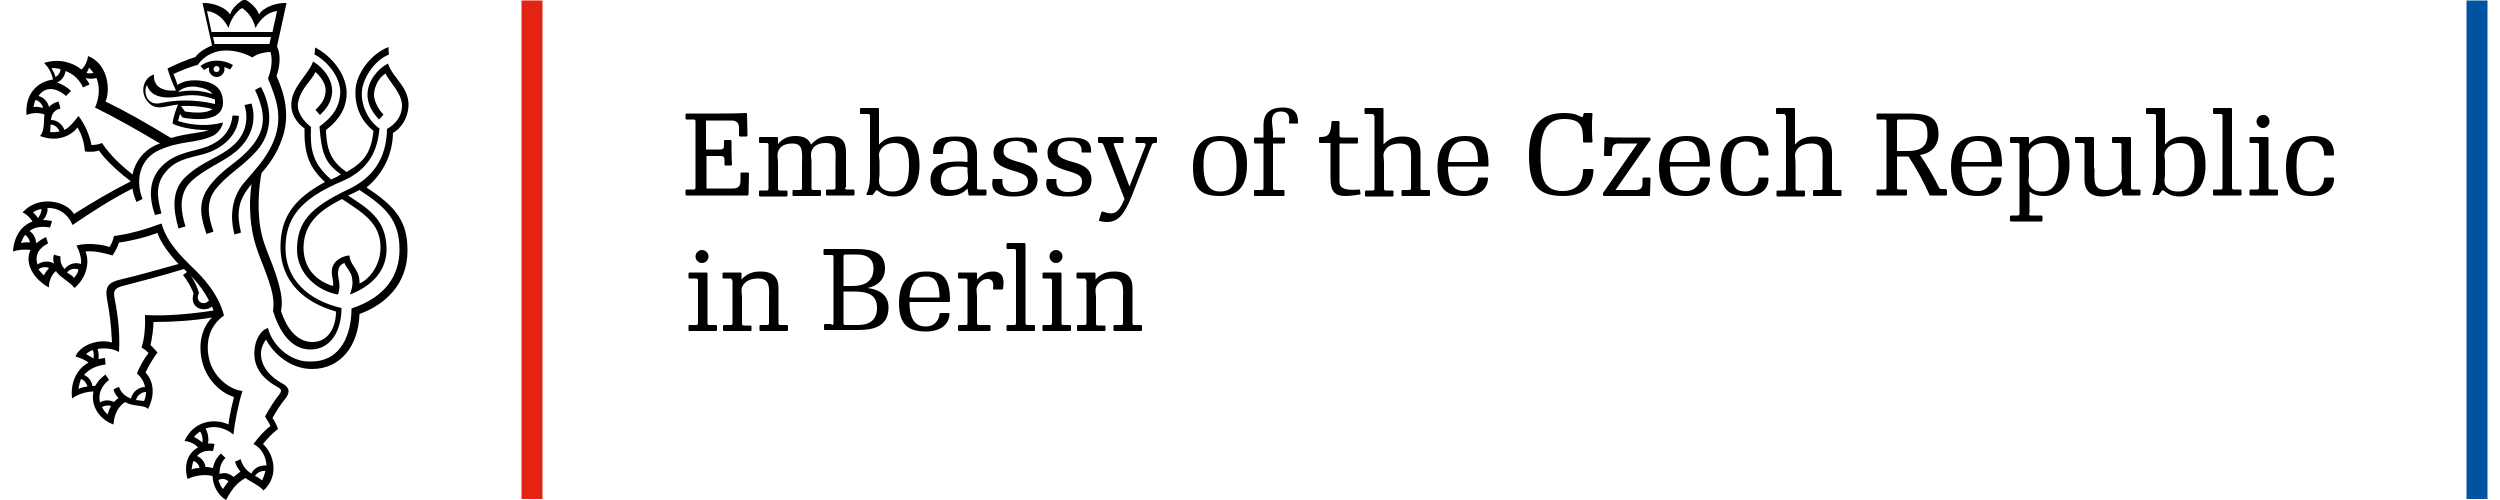 <?xml version="1.0" encoding="utf-8"?>
<!-- Generator: Adobe Illustrator 24.2.3, SVG Export Plug-In . SVG Version: 6.00 Build 0)  -->
<svg version="1.1" id="Vrstva_1" xmlns="http://www.w3.org/2000/svg" xmlns:xlink="http://www.w3.org/1999/xlink" x="0px" y="0px"
	 viewBox="0 0 500 100" style="enable-background:new 0 0 500 100;" xml:space="preserve">
<style type="text/css">
	.st0{fill:#E42313;}
	.st1{fill:#0053A1;}
</style>
<g>
	<g>
		<rect x="104.3" y="0.1" class="st0" width="4.2" height="99.7"/>
		<rect x="493.3" y="0.1" class="st1" width="4.2" height="99.7"/>
		<g>
			<path d="M43.3,15.4c0.9,0,1.6-0.7,1.6-1.6c0-0.1,0-0.3-0.1-0.4c0.4,0.1,0.8,0.3,1.2,0.5c0.1-0.2,0.4-0.5,0.6-0.9
				c-2.1-1.2-4.7-1.2-6.5,0.2c0.2,0.2,0.5,0.6,0.7,0.8c0.3-0.2,0.6-0.4,1-0.5c0,0.1,0,0.2,0,0.3C41.7,14.6,42.5,15.4,43.3,15.4z
				 M43.3,13.2c0.3,0,0.6,0.2,0.6,0.6c0,0.3-0.2,0.6-0.6,0.6c-0.3,0-0.6-0.2-0.6-0.6C42.8,13.4,43,13.2,43.3,13.2z"/>
			<path d="M51.4,30.1c2.9-3.3,3.3-8,0.8-12.7c-0.5,0.2-0.7,0.3-1.2,0.6c2.1,4.5,2.3,7.6-0.6,11.2c-2.9,3.5-5.6,4.2-8.5,8
				c-2.7,3.5-1.5,6.9-0.6,9.6c0.5-0.2,1-0.3,1.4-0.5c-1.1-3.1-1.5-5.8,0.3-8.3C45.6,34.7,48.4,33.5,51.4,30.1z"/>
			<path d="M47.3,30.2c2.9-2.5,4.1-6,3-9.5c-0.5,0.1-0.9,0.2-1.4,0.3c0.9,3,0.2,6-2.4,8.2c-2.6,2.3-5.9,3-9.2,6
				c-3.1,2.8-2.7,6.6-1.6,10.5c0.5-0.1,0.8-0.3,1.4-0.4c-0.9-2.9-1.5-6.4,1.1-9C41,33.7,44.7,32.4,47.3,30.2z"/>
			<path d="M42,30.4c3.4-1.4,5.6-3.9,5.8-7.2c-0.5-0.1-1-0.1-1.3-0.1c-0.3,3.2-2.3,5.1-5,6.2c-2.6,1-6.4,1.1-9.2,4
				c-2.5,2.6-2.6,6-1.3,9.7c0.5-0.1,0.9-0.2,1.3-0.3c-0.8-2.9-1.4-5.9,1-8.5C35.7,31.4,39.2,31.5,42,30.4z"/>
			<path d="M78.6,26.6c1.5-0.9,2.9-2.7,3.1-5.3c0.2-3.9-3.2-5.7-4.1-8.6c-2,1-4.1,3.5-4.1,6.2c0,2.4,1.4,4,2.3,5
				c0.3-0.3,0.6-0.6,0.9-1c-1-0.9-2-2.9-1.9-4.1c0.1-1.6,1-3.3,2.3-4.1c0.7,1.6,3.4,4,3.3,6.6c-0.1,2.1-1.3,3.5-3,4.5
				c-0.1,6-2.9,9.8-7.8,12.1c-7.8,3.7-10,6.6-10.2,11.6c-0.2,5.4,4.4,8.8,8.2,9.4c0.7-2-0.1-3.3,0-4.5c0.1-0.9,0.4-1.5,1.3-1.8
				c0.2,0.8,1.3,1.7,1.5,2.9c0.2,1.2,0.1,1.9-0.4,3.4c4.4-1.7,7.5-4.8,7.3-9.5c-0.2-5.7-3.9-7.8-7.7-10.3c0.3-0.1,0.6-0.3,0.9-0.4
				c0.5-0.2,0.9-0.5,1.4-0.7c5.2,3.4,8,6,8,11.9c0,5.1-2.7,9.5-9.6,11.8c0,4.7-1.8,10.6-8.1,10.6c-4.4,0.2-7.9-3.6-8.6-6.7
				c-0.6,0.2-1.3,0.6-1.9,1.7c-0.4,0.7-0.7,1.5-0.8,2.7c-0.3,3.1,1.3,5.6,4.6,7.4c0.9,0.5,0.9,0.8,0.2,1.7c-0.8,1-1.7,2.4-2.7,4.2
				c0.4,0.6,0.8,1.3,1.1,1.9c-1.1,0.8-2.4,2.2-3.4,3.6c1.7,0.9,2.5,2.6,2.6,4.3c-1.1-0.1-2.5,0.4-3,1.6c-0.2-0.1-0.4-0.2-0.6-0.4
				c-0.8-0.6-1.4-1.7-1.6-2.5c-0.3,0.2-0.7,0.4-1.1,0.5c0.2,0.7,0.5,1.4,1.1,2c-0.4,0.3-0.9,0.7-1.4,1.1c-0.7-0.7-1.8-1-2.8-0.6
				c0-1.2,0.3-2.4,1.2-3.2c-0.3-0.3-0.5-0.5-0.9-0.9c-0.8,0.7-1.4,1.7-1.6,2.9c-0.5-0.1-1-0.2-1.5-0.2c-0.1-1-0.9-1.9-1.7-2.2
				c0.7-0.8,1.7-1.2,3.2-1c0.1-0.5,0.2-0.8,0.3-1.4c-0.4-0.1-0.8-0.1-1.3-0.1c0.2-0.9,0-2.2-0.5-3c1.7-0.6,3.7-0.3,5.6,1.2
				c0.2-2.2,1-6.3,1.8-8.7c-2.7-0.3-5.7-2.8-6.6-6.1c-0.9-3.5-0.1-6.9,2.9-9c-1.2-4.6-4.5-7.9-6.4-9.7c-1.9-1.9-5-4.8-6.1-8.7
				c-2.7,1-6.2,2.1-9.5,2.5c-0.2,0.9-0.5,1.6-0.9,2.2c-1.3-0.5-4.5-0.9-6.6-0.3c0.7,1.4,1,2.6,0.9,3.7c-1.1-0.4-2.4-0.1-3.3,1
				c-0.5-0.6-0.9-1.3-0.8-2.5c-0.3-0.1-0.9-0.2-1.3-0.4c-0.2,0.5-0.2,1.2,0,1.8c-0.8-0.5-2.2-0.6-3.3,0.2c-0.5-1.5-0.1-3.1,2.1-4.2
				c-0.1-0.5-0.3-0.9-0.4-1.3c-0.8,0.4-1.4,0.8-1.9,1.2c0,0,0,0-0.1,0c0-1-0.6-2-1.3-2.4c1-0.8,2.4-1,4.1-0.7
				c0.1-0.4,0.3-0.8,0.4-1.3c-0.6-0.1-1.2-0.2-1.8-0.2c0.6-0.6,1-1.6,0.9-2.4c2-0.1,4,1,5,3.4c4-2.7,7.5-5,12-7.3
				c0.1,0.9,0.4,1.8,0.8,2.7c0.4-0.2,0.8-0.4,1.2-0.6c-1.6-4.1-0.3-8.2,3.4-9.8c4.2-1.9,7.3-1.3,10.6-2.8c1.1-0.5,1.9-1.7,2.1-2.7
				c-3.1,0.8-6.1,0.6-9-0.3c0.1-0.3,0.3-1.1,0.4-1.4c0.1,0.2,0.4,0.5,0.5,0.7c0.3,0.1,2.1,0.4,3.9,0.3c2.1-0.1,4.2-0.9,4.2-3.3
				c0-2.5-1.4-4.1-4.8-4.4c-2.3-0.2-3.6,0.4-4.3,0.9c-0.1-0.4-0.5-1.5-0.8-2.2c1.3-0.6,3.7-1.6,4.8-1.8c0.7-0.9,1.9-2.3,4.4-2.8
				c2.5-0.4,5,0.4,6.6,1.3c0.7-0.7,2.5-1.1,3.6-1.1c0.5,1.8,0.1,3.7-0.5,5.3c1.7,4.1,3,7.7,1.2,12.3c-1.5,3.8-3.9,6-6.2,8.8
				c-2.2,2.8-2.7,6.4-1.7,10.1c0.5-0.2,0.9-0.2,1.3-0.4c-0.9-3.7-0.6-6.2,1.5-8.9c0.2-0.3,0.4-0.5,0.6-0.8c-0.3,2.2-0.4,4.4-0.2,6.7
				c0.5,6.2,2.6,8.9,4.1,14.1c0.5,1.8,0.6,3.2,0.4,4.6c1.2,3.8,3.4,7.7,7.5,7.7c4.1,0,6.2-3.8,6.2-8.3c-6.6-1.5-11.3-5.7-11.2-12.2
				c0.1-5.6,2.7-9.5,11.2-13.1c5.7-2.4,7.2-6.4,7.6-10.6c-2.5-1.7-3.8-5.1-3.5-7.6c0.2-2.2,2.2-5.9,5.4-7.2
				c-0.1-0.5-0.1-0.9-0.1-1.5c-3.8,1.5-6.5,5.6-6.6,8.6c-0.2,3.8,1.5,6.5,3.6,8.2c-0.5,4.2-1.7,6.1-5.4,8.2c-2.7-1.9-4-3.9-4.1-8.4
				c1.5-1.2,3.8-3.2,4.1-6.7c0.4-4.1-3-8.2-6.3-9.8c0,0.4,0,0.8-0.1,1.4c2.6,1.3,5.6,4.9,5.1,8.3c-0.4,3-2.1,4.6-4.1,6.1
				c0.4,5.4,1.1,7.3,4.3,9.6c-0.2,0.1-0.5,0.2-0.7,0.4c-0.4,0.2-0.9,0.4-1.3,0.6c-3.7-3.3-4.2-5.9-4-10.5c-1.4-1.1-2.9-2.9-2.6-4.8
				c0.5-2.9,2.6-4.3,3.5-6.2c1.3,1.2,2.2,2.6,2,4.1c-0.2,1.6-0.9,2.3-2,3.5c0.3,0.3,0.5,0.6,0.9,1c1.2-1.2,2.2-2.4,2.4-4.3
				c0.3-2.6-1.7-5.2-3.8-6.4c-0.7,2.3-4,4.9-4.3,8c-0.3,2.4,1,4.2,2.6,5.4c-0.1,5,0.9,7.8,4.1,10.7c-6.1,3.3-8.8,6.9-8.9,12.7
				c-0.1,7.4,5,11.5,11.1,13.2c0,3.1-1.5,6.1-4.7,6.1c-3.5,0-5.4-3.4-6.3-6.2c0.3-1.4,0.2-3-0.4-5.2c-1.6-6-3.6-7.9-4-13.8
				c-0.2-2.8,0-6,0.5-8.6c1.5-1.7,3-3.7,4.1-6.8c1.7-4.7,0.5-9.1-1.1-12.6c0.7-1.9,0.9-4.3,0.1-5.9l1.9-8.7
				c-2.1-0.1-4.7,0.9-5.5,2.3c-0.5-1.5-1.9-2.5-2.9-3.1c-1,0.6-2.4,1.6-2.9,3.1c-0.8-1.4-3.4-2.4-5.5-2.3l1.9,8.5
				c-1.5,0.6-2.8,1.5-3.3,2.3c-1.4,0.4-3.8,1.4-5.6,2.3c0.3,1.1,1,3,1.7,4.4c-2.3,0.2-4.6-0.5-4.4-3.2c-2.1,0.6-2.9,3.5-1.3,5.4
				c1.7,2,3.4,0.9,6.1,0.6c-0.5,1.2-1,2.8-1.1,3.8c1.7,1,5.7,1.4,7.2,1.3c-1.2,0.6-4.2,0.6-7.5,1.6c-5.8-3.5-9-5.3-13.1-7.3
				c1-2.2,0.6-7.5-3.5-9.1c-0.1,1-0.6,2.1-1.3,2.7c-2-1.6-4.8-2.2-7.5-1.3c1,0.9,1.6,2.2,1.8,3.3C7.2,16.4,5,19,5.3,23
				c1.2-0.5,2.6-0.5,3.6-0.1c-0.2,1,0.1,3.3-0.9,4.3c3.4,1.3,6.2,0,7.5-1.7c0.9,1.5,1.3,2.9,1.5,4.8c1.2,0.1,1.9,0.1,2.8-0.2
				c1.2,1.9,4.5,4.8,6.3,6.1c0,0,0,0.1,0,0.1c-4.3,2.2-7.5,4.1-11.3,6.5c-1.5-2.6-7.1-3.9-10.3-0.3c0.8,0.3,1.6,1.1,2,1.8
				c-2.2,0.8-3.7,2.9-3.9,6C3.4,50,4.8,49.8,6.1,50c-1.3,2.7,0.7,5.9,3.7,7.5c-0.1-1.1,0.5-2.6,1.4-3.3c0,0.1,0.1,0.1,0.1,0.2
				c0.8,1.1,2.6,1.9,3.6,3.2c2.1-1.8,3.2-4.7,2.2-7.3c1.6-0.2,3.8,0.3,5.4,0.8c0.5-0.8,1-1.6,1.3-2.6c2.4-0.3,5.2-1,7.7-1.9
				c0.6,1.9,2.5,4.4,4.2,6.2C31.3,54,28,55,24.1,55.9c-2.6,0.6-3.1,1.6-2.7,3.9c0.5,2.8,0.8,4.7,1,8.7c-2.7-0.8-6.4,0.5-7.3,2.8
				c1.3,0.4,2.1,0.8,2.6,1.2c-2.8,1.6-3.6,4.6-3.3,7.2c1.2-0.9,3-1.4,4.3-1.4c-0.6,2.7,1,5.5,4,6.6c0.1-1.7,0.7-3.4,2.3-4.5
				c0.2,0.1,0.4,0.2,0.6,0.3c1.5,0.6,3.3,0.3,4,1.1c1.5-2.9,1.1-5.6-0.5-7.3c0.6-1.3,1.7-3.1,2.4-4c-0.5-0.6-1.2-1.3-1.4-1.5
				c0.3-1.3,0.6-3.3,0.6-4.6c4,0,8.3-0.3,11.7-0.9c-2,2-2.9,5.3-1.9,9.1c1,3.5,3.7,6,6.3,6.8c-0.2,0.9-0.9,3.4-1.1,5.5
				c-2.7-1.3-7-0.8-8.8,3.3c1.2,0.1,2.2,0.7,2.7,1.3c-1.7,0.9-3,3-2.1,6.3c1.5-0.7,3.4-1,5-0.6c0.1,1.8,0.9,3.7,2.7,4.8
				c1.2-2.2,2.1-3.4,3.9-4.4c1.2,0.9,2.8,1.5,3.6,2.5c3.2-2.9,2.1-7.3-0.1-9.3c0.8-1,1.8-2.1,3-3c-0.2-0.6-0.6-1.5-1.1-2.2
				c0.9-1.6,1.6-2.7,2.6-3.9c1-1.3,0.8-2.3-0.8-3.1c-1.8-1-4.3-3.1-4.1-6.2c0.1-1,0.5-1.8,1-2.5c1.4,2.7,4.8,5.9,9.2,5.9
				c5.7,0,9.3-4.6,9.5-11c5.2-1.9,9.6-6,9.6-12.7c0-5.7-2.2-8.7-8.2-12.6C76.8,34.6,78.5,30.7,78.6,26.6z M76.1,49.5
				c0,4-2.7,6.6-4.2,7.2c0.1-2.9-1.9-3.5-2-5.6c-1,0-3.2,0.8-3.5,2.7c-0.2,1.4,0.4,2.4,0.2,3.4c-2.7-0.8-5.9-3-5.9-7.7
				c0.1-4.9,3.2-7.4,7.7-9.7C72.6,42.6,76.1,44.6,76.1,49.5z M53.9,8.8h-11c0,0-0.1-0.6-0.3-1.4h11.6C54,8.2,53.9,8.8,53.9,8.8z
				 M41.4,2.2c1.8,0.2,3.4,1.5,4.3,3.4c0.5-1.9,1.6-3.3,2.7-4c1.1,0.7,2.2,2,2.7,4c0.9-1.8,2.5-3.2,4.3-3.4
				c-0.1,0.7-0.6,2.6-0.9,4.2H42.3C42,4.8,41.5,2.8,41.4,2.2z M37,22.3c-0.2-0.3-0.5-0.7-0.8-1.1c2.7-0.1,4.7,0.2,6.3,0.6
				C41.4,22.7,39,22.6,37,22.3z M39.5,17.4c1.3,0.2,2.4,0.6,3,1.4c-2.3-0.7-4.2-0.9-6.9-0.4C36.4,17.6,37.8,17.1,39.5,17.4z
				 M32.2,20.6c-2.9,0.7-3.6-2.3-2.8-3.6c0.5,1.7,2.2,3,6.4,2.3c2.5-0.5,4.7-0.3,7.2,0.6c0,0.2,0,0.3,0,0.5c0,0.1,0,0.3,0,0.4
				C38.9,19.8,34.9,20,32.2,20.6z M18.7,14.6c-0.4,0.1-1,0.1-1.4,0c0.2-0.3,0.4-0.7,0.5-1.1C18.1,13.8,18.4,14.2,18.7,14.6z
				 M12.1,13.8c0,0.6-0.4,1.3-1,1.6c-0.2-0.7-0.5-1.3-0.8-1.8C10.9,13.6,11.5,13.7,12.1,13.8z M6.7,21.4c0.1-0.5,0.2-1,0.4-1.4
				c0.7,0.1,1.4,0.9,1.5,1.6C8,21.4,7.3,21.3,6.7,21.4z M10,26.4c0.1-0.4,0.1-0.9,0.1-1.5c0.8,0,1.6,0.7,1.8,1.4
				C11.3,26.4,10.7,26.5,10,26.4z M20.4,28.6c-0.7,0.3-1.4,0.4-2.1,0.4c-0.4-2-1.3-4.1-2.6-5.8c-0.8,1-1.6,2.1-2.8,2.8
				c-0.4-1.1-1.4-2-2.7-2c0.1-1,0.5-2,1.9-2.3c-0.1-0.5-0.3-1-0.4-1.4c-0.8,0.2-1.5,0.6-1.9,1.1c-0.2-0.9-0.9-1.9-2.1-2.2
				c1.3-2,3.6-1.7,5.5,0c0.3-0.3,0.7-0.7,1-1c-0.9-0.9-1.9-1.4-2.8-1.7c1-0.4,1.6-1.4,1.7-2.3c1.7,0.6,2.9,1.9,3.5,3.3
				c0.5-0.2,0.8-0.4,1.3-0.6c-0.2-0.5-0.5-0.9-0.8-1.3c0.7,0.2,1.5,0.2,2.2,0c0.7,1.7,0.6,4-0.3,5.9c4.6,2.3,8.3,4.4,13,7.2
				c-0.3,0.1-0.5,0.2-0.8,0.3c-2.6,1.2-4.2,3.4-4.7,5.9C24.3,33.1,22.2,31.3,20.4,28.6z M8.3,41.8c0,0.6-0.3,1.3-0.7,1.8
				c-0.3-0.4-0.6-0.8-1-1.1C7.1,42.1,7.7,41.9,8.3,41.8z M4.2,48.6C4.4,48,4.7,47.4,5,47c0.5,0.2,0.9,0.9,1,1.5
				C5.4,48.4,4.7,48.5,4.2,48.6z M8.8,55.1c-0.4-0.4-0.8-0.8-1.1-1.2c0.5-0.5,1.5-0.6,2.1-0.3C9.4,54.1,8.9,54.7,8.8,55.1z
				 M14.8,55.6c-0.2-0.4-0.8-0.7-1.4-1.1c0.5-0.7,1.5-0.9,2.3-0.6C15.6,54.6,15.2,55.1,14.8,55.6z M41.8,60.1
				c-1.1,1.2-2.9,0.2-2-1.5c-0.3-1.1-0.9-2.4-1.6-3.4C39.7,56.7,40.9,58.4,41.8,60.1z M17.2,70.8c0.4-0.3,0.8-0.6,1.3-0.8
				c0.3,0.4,0.3,1.1,0.2,1.7C18.1,71.3,17.5,71,17.2,70.8z M16.2,75.8c0.6,0.2,1.1,0.8,1.3,1.5c-0.8,0.1-1.5,0.3-1.8,0.5
				C15.8,77,16,76.3,16.2,75.8z M20.4,81.4c0.5-0.3,1.3-0.4,1.8-0.2c-0.3,0.5-0.5,1.1-0.7,1.7C21,82.4,20.6,81.9,20.4,81.4z
				 M28.8,80.2c-0.6-0.1-1.1-0.1-1.6-0.2c0.3-1,1.1-1.6,2-1.6C29.2,79,29.1,79.6,28.8,80.2z M29,63c0.1,2.2-0.1,4.8-0.7,6.5
				c0.5,0.3,1.1,0.7,1.4,1.1c-0.8,1-1.9,2.9-2.3,4.1c0.8,0.7,1.4,1.6,1.6,2.7c-1.2,0-2.5,0.9-2.8,2.3c-1.1-0.4-1.9-1-2.4-2.3
				c-0.4,0.1-0.8,0.3-1.1,0.5c0.1,0.4,0.4,1.1,1,1.7c-0.3,0.2-0.6,0.5-0.9,0.8c-0.8-0.4-1.9-0.5-2.8,0.1c-0.4-1.6,0.2-3.3,1.8-4.5
				c-0.2-0.4-0.5-0.7-0.7-1.1c-1,0.7-1.6,1.5-2.1,2.3c-0.2,0-0.4,0-0.5,0c-0.2-1.1-0.9-1.9-1.7-2.2c1.1-1.3,2.7-1.9,4.3-2.1
				c0-0.5-0.1-0.8-0.1-1.3c-0.5,0.1-0.9,0.1-1.3,0.2c0.1-0.7,0-1.5-0.2-2c1.6-0.3,3.3,0,4.3,0.6c0.3-4.3-0.5-8.8-0.9-10.8
				c-0.3-1.6,0.2-2,1.6-2.4c3.5-0.9,7.7-2,12.3-3.4c0.2,0.2,0.4,0.4,0.6,0.6c-0.3,0.2-0.5,0.4-0.8,0.6c0.8,1,1.7,2.5,2.1,3.7
				c-0.9,3.1,2.3,3.8,3.7,2.6c0.1,0.3,0.2,0.5,0.3,0.8C39,62.7,33.1,63.3,29,63z M38.8,87.4c0.3-0.4,0.8-0.8,1.2-1.1
				c0.4,0.4,0.6,1.5,0.5,2.2C40,88.1,39.3,87.6,38.8,87.4z M38.7,92.2c0.5,0.1,1.1,0.7,1.2,1.4c-0.6,0-1.1,0.1-1.6,0.3
				C38.4,93.3,38.5,92.7,38.7,92.2z M44.6,97.8c-0.4-0.4-0.7-1.1-0.9-1.8c0.8-0.4,1.5-0.2,2,0.3C45.3,96.8,44.9,97.3,44.6,97.8z
				 M52.4,96.1c-0.4-0.4-0.9-0.7-1.4-0.9c0.4-0.7,1.3-1.1,2.1-1C52.9,94.9,52.7,95.5,52.4,96.1z"/>
		</g>
	</g>
	<g>
		<path d="M146.4,32.9c0,0.1-0.1,0.2-0.2,0.2h-1.1c-0.1,0-0.2-0.1-0.2-0.2V32c0-0.6-0.2-0.8-0.8-0.8h-2.8v6.5h5.2
			c1.2,0,1.6-0.5,1.6-1.6v-1.4c0-0.1,0.1-0.2,0.2-0.2h1.3c0.1,0,0.2,0.1,0.2,0.2l-0.1,4.2c0,0.1-0.1,0.2-0.2,0.2h-12.2
			c-0.1,0-0.2-0.1-0.2-0.2v-0.8c0-0.1,0.1-0.2,0.2-0.2h1.4c0.3,0,0.4-0.1,0.4-0.4V24.3c0-0.3-0.1-0.4-0.4-0.4h-1.4
			c-0.1,0-0.2-0.1-0.2-0.2v-0.8c0-0.1,0.1-0.2,0.2-0.2h6.7c1.8,0,3.2,0,5.2-0.1c0.1,0,0.2,0.1,0.2,0.2l0.1,4.3
			c0,0.1-0.1,0.2-0.2,0.2h-1.3c-0.1,0-0.2-0.1-0.2-0.2v-1.4c0-1.2-0.5-1.6-1.6-1.6h-5v5.8h2.8c0.6,0,0.8-0.2,0.8-0.8v-0.9
			c0-0.1,0.1-0.2,0.2-0.2h1.1c0.1,0,0.2,0.1,0.2,0.2C146.3,29.8,146.3,31.3,146.4,32.9z"/>
		<path d="M169,37.5c0,0.3,0.1,0.4,0.4,0.4h1.3c0.1,0,0.2,0.1,0.2,0.2v0.8c0,0.1-0.1,0.2-0.2,0.2h-5.3c-0.1,0-0.2-0.1-0.2-0.2v-0.8
			c0-0.1,0.1-0.2,0.2-0.2h1.3c0.3,0,0.4-0.1,0.4-0.4v-4.6c0-2.3,0.4-4.3-1.9-4.3c-2.6,0-3,1.6-3,2.3c0,0.7,0.1,0.9,0.1,1.6v5.1
			c0,0.3,0.1,0.4,0.4,0.4h1.3c0.1,0,0.2,0.1,0.2,0.2v0.8c0,0.1-0.1,0.2-0.2,0.2h-5.3c-0.1,0-0.2-0.1-0.2-0.2v-0.8
			c0-0.1,0.1-0.2,0.2-0.2h1.3c0.3,0,0.4-0.1,0.4-0.4v-4.6c0-2.3,0.4-4.3-1.9-4.3c-2.6,0-3,1.6-3,2.3c0,0.7,0.1,0.9,0.1,1.6v5.1
			c0,0.3,0.1,0.4,0.4,0.4h1.3c0.1,0,0.2,0.1,0.2,0.2v0.8c0,0.1-0.1,0.2-0.2,0.2h-5.3c-0.1,0-0.2-0.1-0.2-0.2v-0.8
			c0-0.1,0.1-0.2,0.2-0.2h1.3c0.3,0,0.4-0.1,0.4-0.4V29c0-0.3-0.1-0.4-0.4-0.4h-1.3c-0.1,0-0.2-0.1-0.2-0.2v-0.8
			c0-0.1,0.1-0.2,0.2-0.2h3.4c0.1,0,0.2,0.1,0.2,0.2v1.2c0.9-1,1.8-1.6,3.5-1.6c1.6,0,2.6,0.5,3.1,1.7c1.1-1.1,2-1.7,3.7-1.7
			c2.5,0,3.3,1.1,3.3,3.3V37.5z"/>
		<path d="M172.2,22.8c-0.1,0-0.2-0.1-0.2-0.2v-0.8c0-0.1,0.1-0.2,0.2-0.2h3.4c0.1,0,0.2,0.1,0.2,0.2v7.1c0.9-1,2-1.6,3.8-1.6
			c3,0,4.3,2,4.3,5.8c0,3.7-1.6,6.2-5.1,6.2c-1.7,0-2.3-0.5-3.3-1.2c-0.1-0.1-0.2,0-0.3,0l-0.6,0.8c0,0.1-0.1,0.1-0.2,0.1h-1
			c-0.1,0-0.2-0.1-0.1-0.2c0.4-0.9,0.7-1.8,0.7-3.4V23.2c0-0.3-0.1-0.4-0.4-0.4H172.2z M178.9,28.6c-2.3,0-3.1,1.6-3.1,2.3
			c0,0.7,0.1,0.9,0.1,1.6v2.2c0,0.7-0.1,0.9-0.1,1.6s0.5,2,2.7,2c2.4,0,3.3-1.9,3.3-4.9C181.8,31.3,181.7,28.6,178.9,28.6z"/>
		<path d="M197.1,37.9c0.1,0,0.2,0.1,0.2,0.2v0.8c0,0.1-0.1,0.2-0.2,0.2h-3.2c-0.1,0-0.2,0-0.2-0.2l-0.2-1.2c-0.9,1-2.1,1.5-3.9,1.5
			c-1.7,0-3.5-0.6-3.5-3.3c0-2.4,1.9-3.6,5.4-3.6c0.7,0,1.2,0,2,0.1v-1.5c0-1.6-0.8-2.7-2.5-2.7c-1.4,0-2.4,0.4-2.4,2.4
			c0,0.1-0.1,0.2-0.2,0.2h-1.6c-0.1,0-0.2-0.1-0.2-0.2c0-2.9,1.9-3.3,4.6-3.3c2.6,0,4.2,0.6,4.2,3.6v6.6c0,0.3,0.1,0.4,0.4,0.4
			H197.1z M193.5,33.5c-0.8-0.2-1.3-0.2-2.1-0.2c-2.1,0-3.2,1-3.2,2.6c0,1.4,0.8,2.1,2.1,2.1c2.4,0,3.3-1.6,3.3-2.3
			c0-0.7-0.1-0.9-0.1-1.6V33.5z"/>
		<path d="M207.3,30.5h-1.6c-0.2,0-0.2-0.1-0.2-0.2c0.2-1.3-0.9-2.1-2.2-2.1c-1.6,0-2.6,0.5-2.6,1.9c0,0.9,0.2,1.5,2.7,2.2
			c1.9,0.5,4.1,1.2,4.1,3.6c0,2.2-1.5,3.4-4.8,3.4c-3.7,0-4.5-1.4-4.2-3.3c0-0.1,0.1-0.2,0.2-0.2h1.6c0.2,0,0.2,0.1,0.2,0.2
			c-0.2,1.4,0.7,2.4,2.1,2.4c2.2,0,3-0.8,3-2c0-1-0.3-1.5-2.8-2.2c-3-0.9-4.1-1.7-4.1-3.7c0-2.2,2.2-3,4.5-3c2.9,0,4.4,0.6,4.2,3.1
			C207.4,30.5,207.4,30.5,207.3,30.5z"/>
		<path d="M218.1,30.5h-1.6c-0.2,0-0.2-0.1-0.2-0.2c0.2-1.3-0.9-2.1-2.2-2.1c-1.6,0-2.6,0.5-2.6,1.9c0,0.9,0.2,1.5,2.7,2.2
			c1.9,0.5,4.1,1.2,4.1,3.6c0,2.2-1.5,3.4-4.8,3.4c-3.7,0-4.5-1.4-4.2-3.3c0-0.1,0.1-0.2,0.2-0.2h1.6c0.2,0,0.2,0.1,0.2,0.2
			c-0.2,1.4,0.7,2.4,2.1,2.4c2.2,0,3-0.8,3-2c0-1-0.3-1.5-2.8-2.2c-3-0.9-4.1-1.7-4.1-3.7c0-2.2,2.2-3,4.5-3c2.9,0,4.4,0.6,4.2,3.1
			C218.3,30.5,218.3,30.5,218.1,30.5z"/>
		<path d="M220.7,29c-0.1-0.2-0.2-0.4-0.4-0.4h-0.5c-0.1,0-0.2-0.1-0.2-0.2v-0.8c0-0.1,0.1-0.2,0.2-0.2h4.7c0.1,0,0.2,0.1,0.2,0.2
			v0.8c0,0.1-0.1,0.2-0.2,0.2H223c-0.3,0-0.3,0.2-0.2,0.5l3.1,8.2l3.2-8.2c0.1-0.3-0.1-0.5-0.4-0.5h-1.4c-0.1,0-0.2-0.1-0.2-0.2
			v-0.8c0-0.1,0.1-0.2,0.2-0.2h3.9c0.1,0,0.2,0.1,0.2,0.2v0.8c0,0.1-0.1,0.2-0.2,0.2h-0.4c-0.2,0-0.4,0.2-0.5,0.5l-3.9,10
			c-1.5,3.7-2.7,5.3-5,5.3c-0.6,0-1.1-0.1-1.5-0.2c-0.2,0-0.1,0-0.1-0.2l0.5-1.6c0-0.1,0.1-0.1,0.2-0.1c2,0.7,3.1,0.7,4.4-2.5
			L220.7,29z"/>
		<path d="M249.4,32.9c0,3.9-1.4,6.3-5.4,6.3c-4,0-5.4-1.6-5.4-5.7c0-4.1,1.7-6.3,5.4-6.3C248,27.3,249.4,29,249.4,32.9z M240.7,33
			c0,2.7,0.5,5.3,3.3,5.3c2.8,0,3.3-2,3.3-4.8c0-2.8-0.5-5.3-3.3-5.3C241.2,28.2,240.7,30.3,240.7,33z"/>
		<path d="M259.5,24.7h-1.5c-0.2,0-0.2-0.1-0.2-0.2c0.2-1.3-0.2-2.2-1.6-2.2c-1.4,0-1.8,0.8-1.8,1.8c0,0.8,0.2,1.8,0.2,2.4v1h2.2
			c0.1,0,0.2,0.1,0.2,0.2v0.8c0,0.1-0.1,0.2-0.2,0.2h-2.2v8.9c0,0.3,0.1,0.4,0.4,0.4h1.7c0.1,0,0.2,0.1,0.2,0.2v0.8
			c0,0.1-0.1,0.2-0.2,0.2h-5.7c-0.1,0-0.2-0.1-0.2-0.2v-0.8c0-0.1,0.1-0.2,0.2-0.2h1.3c0.3,0,0.4-0.1,0.4-0.4v-8.9h-1.7
			c-0.1,0-0.2-0.1-0.2-0.2v-0.8c0-0.1,0.1-0.2,0.2-0.2h1.7V25c0-2.5,1.5-3.5,3.9-3.5c3,0,3,2.1,3,3.1
			C259.7,24.6,259.7,24.7,259.5,24.7z"/>
		<path d="M266.6,24.2h1.1c0.1,0,0.2,0.1,0.2,0.2v2.7c0,0.3,0.1,0.4,0.4,0.4h3.1c0.1,0,0.2,0.1,0.2,0.2v0.8c0,0.1-0.1,0.2-0.2,0.2
			h-3.5v7.6c0,1.1,0.6,1.9,3.9,1.6c0.1,0,0.2,0,0.2,0.1l0.1,0.7c0,0.1,0,0.2-0.1,0.2c-1.3,0.2-2.1,0.3-3,0.3c-2,0-2.9-0.9-2.9-3.5
			v-7.1H264c-0.1,0-0.2-0.1-0.2-0.2v-0.8c0-0.1,0.1-0.2,0.2-0.2c1.5,0,2.2-0.3,2.3-3.1C266.4,24.2,266.5,24.2,266.6,24.2z"/>
		<path d="M274.8,23.2c0-0.3-0.1-0.4-0.4-0.4h-1.3c-0.1,0-0.2-0.1-0.2-0.2v-0.8c0-0.1,0.1-0.2,0.2-0.2h3.4c0.1,0,0.2,0.1,0.2,0.2
			v7.1c0.9-1,2-1.6,3.8-1.6c3,0,3.6,1.7,3.6,3.3v7c0,0.3,0.1,0.4,0.4,0.4h1.3c0.1,0,0.2,0.1,0.2,0.2v0.8c0,0.1-0.1,0.2-0.2,0.2h-5.3
			c-0.1,0-0.2-0.1-0.2-0.2v-0.8c0-0.1,0.1-0.2,0.2-0.2h1.3c0.3,0,0.4-0.1,0.4-0.4v-4.6c0-2.3,0.4-4.3-2.2-4.3
			c-2.6,0-3.3,1.6-3.3,2.3c0,0.7,0.1,0.9,0.1,1.6v5.1c0,0.3,0.1,0.4,0.4,0.4h1.3c0.1,0,0.2,0.1,0.2,0.2v0.8c0,0.1-0.1,0.2-0.2,0.2
			h-5.3c-0.1,0-0.2-0.1-0.2-0.2v-0.8c0-0.1,0.1-0.2,0.2-0.2h1.3c0.3,0,0.4-0.1,0.4-0.4V23.2z"/>
		<path d="M292.9,39.2c-3.4,0-5.4-1.2-5.4-5.7c0-4.5,2.1-6.3,5.5-6.3c3.1,0,4.7,1,4.7,5.9c0,0.1-0.1,0.2-0.2,0.2h-7.9
			c0,4.2,1.7,4.9,3.3,4.9c1.9,0,2.7-1.6,2.7-2.5c0-0.1,0.1-0.2,0.2-0.2h1.6c0.1,0,0.2,0.1,0.2,0.2C297.5,37.9,295.8,39.2,292.9,39.2
			z M295.6,32.4c0-3.7-1.4-4.2-2.7-4.2c-1.2,0-3,0.3-3.3,4.2H295.6z"/>
		<path d="M312.6,39.2c-5.4,0-6.8-2.6-6.8-8.2c0-5.6,2.1-8.4,7-8.4c2.7,0,3.2,0.8,3.6,0.8c0.1,0,0.2,0,0.2-0.2l0.1-0.4
			c0-0.1,0.1-0.2,0.2-0.2h1.4c0.1,0,0.2,0.1,0.2,0.2c-0.2,2.1-0.1,4.2,0,5.5c0,0.1-0.1,0.2-0.2,0.2h-1.5c-0.1,0-0.2-0.1-0.2-0.2
			c0-2.7-0.1-4.5-3.8-4.5c-3.9,0-4.7,3.3-4.7,7.2c0,4.3,0.5,7.2,4.4,7.2c3.4,0,4.1-2.3,4.1-4.2c0-0.1,0.1-0.2,0.2-0.2h1.7
			c0.1,0,0.2,0.1,0.2,0.2C318.6,36.7,317.3,39.2,312.6,39.2z"/>
		<path d="M330,28.1l-6.9,9.9h4.1c0.7,0,1.3-0.3,1.3-1.2v-1.1c0-0.1,0.1-0.2,0.2-0.2h1.2c0.1,0,0.2,0.1,0.2,0.2l-0.1,3.3
			c0,0.1-0.1,0.2-0.2,0.2h-9c-0.1,0-0.2-0.1-0.2-0.2v-0.4l6.9-9.9h-3.6c-0.9,0-1.5,0.1-1.5,1.7V31c0,0.1-0.1,0.2-0.2,0.2h-1.2
			c-0.1,0-0.2-0.1-0.2-0.2l0.1-3.4c0-0.1,0.1-0.2,0.2-0.2c1,0.1,2.1,0.1,3.2,0.1h5.6c0.1,0,0.2,0.1,0.2,0.2V28.1z"/>
		<path d="M337.2,39.2c-3.4,0-5.4-1.2-5.4-5.7c0-4.5,2.1-6.3,5.5-6.3c3.1,0,4.7,1,4.7,5.9c0,0.1-0.1,0.2-0.2,0.2H334
			c0,4.2,1.7,4.9,3.3,4.9c1.9,0,2.7-1.6,2.7-2.5c0-0.1,0.1-0.2,0.2-0.2h1.6c0.1,0,0.2,0.1,0.2,0.2C341.8,37.9,340.1,39.2,337.2,39.2
			z M339.9,32.4c0-3.7-1.4-4.2-2.7-4.2c-1.2,0-3,0.3-3.3,4.2H339.9z"/>
		<path d="M353.5,31.1h-1.6c-0.1,0-0.2-0.1-0.2-0.2c0-1.9-1-2.6-2.5-2.6c-1.9,0-3,1.1-3,4.9c0,4.2,0.9,5.1,2.9,5.1
			c1.6,0,2.6-1.3,2.6-2.6c0-0.1,0.1-0.2,0.2-0.2h1.6c0.1,0,0.2,0.1,0.2,0.2c0,2.3-1.7,3.5-4.5,3.5c-3.4,0-5.1-1.2-5.1-5.7
			c0-4.3,1.7-6.3,5.4-6.3c2.5,0,4.2,0.9,4.2,3.6C353.7,31,353.6,31.1,353.5,31.1z"/>
		<path d="M357.1,23.2c0-0.3-0.1-0.4-0.4-0.4h-1.3c-0.1,0-0.2-0.1-0.2-0.2v-0.8c0-0.1,0.1-0.2,0.2-0.2h3.4c0.1,0,0.2,0.1,0.2,0.2
			v7.1c0.9-1,2-1.6,3.8-1.6c3,0,3.6,1.7,3.6,3.3v7c0,0.3,0.1,0.4,0.4,0.4h1.3c0.1,0,0.2,0.1,0.2,0.2v0.8c0,0.1-0.1,0.2-0.2,0.2h-5.3
			c-0.1,0-0.2-0.1-0.2-0.2v-0.8c0-0.1,0.1-0.2,0.2-0.2h1.3c0.3,0,0.4-0.1,0.4-0.4v-4.6c0-2.3,0.4-4.3-2.2-4.3
			c-2.6,0-3.3,1.6-3.3,2.3c0,0.7,0.1,0.9,0.1,1.6v5.1c0,0.3,0.1,0.4,0.4,0.4h1.3c0.1,0,0.2,0.1,0.2,0.2v0.8c0,0.1-0.1,0.2-0.2,0.2
			h-5.3c-0.1,0-0.2-0.1-0.2-0.2v-0.8c0-0.1,0.1-0.2,0.2-0.2h1.3c0.3,0,0.4-0.1,0.4-0.4V23.2z"/>
		<path d="M389.2,37.9c0.1,0,0.2,0.1,0.2,0.2v0.8c0,0.1-0.1,0.2-0.2,0.2h-3.1c-0.1,0-0.2,0-0.2-0.1c-1.2-2.7-2.5-5.1-4.2-7.7h-2.3
			v6.2c0,0.3,0.1,0.4,0.4,0.4h1.4c0.1,0,0.2,0.1,0.2,0.2v0.8c0,0.1-0.1,0.2-0.2,0.2h-5.7c-0.1,0-0.2-0.1-0.2-0.2v-0.8
			c0-0.1,0.1-0.2,0.2-0.2h1.4c0.3,0,0.4-0.1,0.4-0.4V24.3c0-0.3-0.1-0.4-0.4-0.4h-1.4c-0.1,0-0.2-0.1-0.2-0.2v-0.8
			c0-0.1,0.1-0.2,0.2-0.2h5.7c3.9,0,6.5,0.3,6.5,4.1c0,2.7-1.8,3.9-3.7,4.2c1.2,1.7,2.8,4.4,3.8,6.5c0.1,0.2,0.3,0.3,0.5,0.3H389.2z
			 M381.5,30.2c2.1,0,4-0.5,4-3.3c0-2.6-1.1-3-3.7-3h-2c-0.3,0-0.4,0.1-0.4,0.4v5.9H381.5z"/>
		<path d="M395.6,39.2c-3.4,0-5.4-1.2-5.4-5.7c0-4.5,2.1-6.3,5.5-6.3c3.1,0,4.7,1,4.7,5.9c0,0.1-0.1,0.2-0.2,0.2h-7.9
			c0,4.2,1.7,4.9,3.3,4.9c1.9,0,2.7-1.6,2.7-2.5c0-0.1,0.1-0.2,0.2-0.2h1.6c0.1,0,0.2,0.1,0.2,0.2C400.2,37.9,398.4,39.2,395.6,39.2
			z M398.3,32.4c0-3.7-1.4-4.2-2.7-4.2c-1.2,0-3,0.3-3.3,4.2H398.3z"/>
		<path d="M405.8,42.7c0,0.3,0.1,0.4,0.4,0.4h2.1c0.1,0,0.2,0.1,0.2,0.2v0.8c0,0.1-0.1,0.2-0.2,0.2h-6.1c-0.1,0-0.2-0.1-0.2-0.2
			v-0.8c0-0.1,0.1-0.2,0.2-0.2h1.3c0.3,0,0.4-0.1,0.4-0.4V29c0-0.3-0.1-0.4-0.4-0.4h-1.3c-0.1,0-0.2-0.1-0.2-0.2v-0.8
			c0-0.1,0.1-0.2,0.2-0.2h3.4c0.1,0,0.2,0.1,0.2,0.2v1.2c0.9-1,2-1.6,3.8-1.6c3,0,4.3,2,4.3,5.8c0,3.7-1.6,6.2-5.1,6.2
			c-1.6,0-2.4-0.5-2.9-0.9V42.7z M408.8,28.6c-2.3,0-3.1,1.6-3.1,2.3c0,0.7,0.1,0.9,0.1,1.6v2.2c0,0.7-0.1,0.9-0.1,1.6
			c0,0.6,0.5,2,2.7,2c2.4,0,3.3-1.9,3.3-4.9C411.7,31.3,411.6,28.6,408.8,28.6z"/>
		<path d="M418.9,33.7c0,2.3-0.4,4.3,2.3,4.3c2.3,0,3.2-1.5,3.2-2.3c0-0.7-0.1-0.9-0.1-1.6V29c0-0.3-0.1-0.4-0.4-0.4h-1.3
			c-0.1,0-0.2-0.1-0.2-0.2v-0.8c0-0.1,0.1-0.2,0.2-0.2h3.4c0.1,0,0.2,0.1,0.2,0.2v9.9c0,0.3,0.1,0.4,0.4,0.4h1.3
			c0.1,0,0.2,0.1,0.2,0.2v0.8c0,0.1-0.1,0.2-0.2,0.2h-3.2c-0.1,0-0.2-0.1-0.2-0.2l-0.2-1.2c-0.9,1-2,1.6-3.8,1.6
			c-2.9,0-3.6-1.7-3.6-3.3v-7c0-0.3-0.1-0.4-0.4-0.4h-1.3c-0.1,0-0.2-0.1-0.2-0.2v-0.8c0-0.1,0.1-0.2,0.2-0.2h3.4
			c0.1,0,0.2,0.1,0.2,0.2V33.7z"/>
		<path d="M429.4,22.8c-0.1,0-0.2-0.1-0.2-0.2v-0.8c0-0.1,0.1-0.2,0.2-0.2h3.4c0.1,0,0.2,0.1,0.2,0.2v7.1c0.9-1,2-1.6,3.8-1.6
			c3,0,4.3,2,4.3,5.8c0,3.7-1.6,6.2-5.1,6.2c-1.7,0-2.3-0.5-3.3-1.2c-0.1-0.1-0.2,0-0.3,0l-0.6,0.8c0,0.1-0.1,0.1-0.2,0.1h-1
			c-0.1,0-0.2-0.1-0.1-0.2c0.4-0.9,0.7-1.8,0.7-3.4V23.2c0-0.3-0.1-0.4-0.4-0.4H429.4z M436,28.6c-2.3,0-3.1,1.6-3.1,2.3
			c0,0.7,0.1,0.9,0.1,1.6v2.2c0,0.7-0.1,0.9-0.1,1.6s0.5,2,2.7,2c2.4,0,3.3-1.9,3.3-4.9C438.9,31.3,438.9,28.6,436,28.6z"/>
		<path d="M446.4,37.5c0,0.3,0.1,0.4,0.4,0.4h1.3c0.1,0,0.2,0.1,0.2,0.2v0.8c0,0.1-0.1,0.2-0.2,0.2h-5.3c-0.1,0-0.2-0.1-0.2-0.2
			v-0.8c0-0.1,0.1-0.2,0.2-0.2h1.3c0.3,0,0.4-0.1,0.4-0.4V23.2c0-0.3-0.1-0.4-0.4-0.4h-1.3c-0.1,0-0.2-0.1-0.2-0.2v-0.8
			c0-0.1,0.1-0.2,0.2-0.2h3.4c0.1,0,0.2,0.1,0.2,0.2V37.5z"/>
		<path d="M453.7,37.5c0,0.3,0.1,0.4,0.4,0.4h1.3c0.1,0,0.2,0.1,0.2,0.2v0.8c0,0.1-0.1,0.2-0.2,0.2h-5.3c-0.1,0-0.2-0.1-0.2-0.2
			v-0.8c0-0.1,0.1-0.2,0.2-0.2h1.3c0.3,0,0.4-0.1,0.4-0.4V29c0-0.3-0.1-0.4-0.4-0.4h-1.3c-0.1,0-0.2-0.1-0.2-0.2v-0.8
			c0-0.1,0.1-0.2,0.2-0.2h3.4c0.1,0,0.2,0.1,0.2,0.2V37.5z M453.9,24.3c0,0.7-0.6,1.3-1.3,1.3c-0.7,0-1.3-0.6-1.3-1.3
			c0-0.7,0.6-1.3,1.3-1.3C453.3,22.9,453.9,23.5,453.9,24.3z"/>
		<path d="M466.6,31.1H465c-0.1,0-0.2-0.1-0.2-0.2c0-1.9-1-2.6-2.5-2.6c-1.9,0-3,1.1-3,4.9c0,4.2,0.9,5.1,2.9,5.1
			c1.6,0,2.6-1.3,2.6-2.6c0-0.1,0.1-0.2,0.2-0.2h1.6c0.1,0,0.2,0.1,0.2,0.2c0,2.3-1.7,3.5-4.5,3.5c-3.4,0-5.1-1.2-5.1-5.7
			c0-4.3,1.7-6.3,5.4-6.3c2.5,0,4.2,0.9,4.2,3.6C466.8,31,466.7,31.1,466.6,31.1z"/>
		<path d="M141.5,64.6c0,0.3,0.1,0.4,0.4,0.4h1.3c0.1,0,0.2,0.1,0.2,0.2V66c0,0.1-0.1,0.2-0.2,0.2h-5.3c-0.1,0-0.2-0.1-0.2-0.2v-0.8
			c0-0.1,0.1-0.2,0.2-0.2h1.3c0.3,0,0.4-0.1,0.4-0.4v-8.5c0-0.3-0.1-0.4-0.4-0.4h-1.3c-0.1,0-0.2-0.1-0.2-0.2v-0.8
			c0-0.1,0.1-0.2,0.2-0.2h3.4c0.1,0,0.2,0.1,0.2,0.2V64.6z M141.7,51.3c0,0.7-0.6,1.3-1.3,1.3c-0.7,0-1.3-0.6-1.3-1.3
			c0-0.7,0.6-1.3,1.3-1.3C141.1,50,141.7,50.6,141.7,51.3z"/>
		<path d="M146.4,56.1c0-0.3-0.1-0.4-0.4-0.4h-1.3c-0.1,0-0.2-0.1-0.2-0.2v-0.8c0-0.1,0.1-0.2,0.2-0.2h3.4c0.1,0,0.2,0.1,0.2,0.2
			v1.2c0.9-1,2-1.6,3.8-1.6c3,0,3.6,1.7,3.6,3.3v7c0,0.3,0.1,0.4,0.4,0.4h1.3c0.1,0,0.2,0.1,0.2,0.2V66c0,0.1-0.1,0.2-0.2,0.2h-5.3
			c-0.1,0-0.2-0.1-0.2-0.2v-0.8c0-0.1,0.1-0.2,0.2-0.2h1.3c0.3,0,0.4-0.1,0.4-0.4V60c0-2.3,0.4-4.3-2.2-4.3s-3.3,1.6-3.3,2.3
			c0,0.7,0.1,0.9,0.1,1.6v5.1c0,0.3,0.1,0.4,0.4,0.4h1.3c0.1,0,0.2,0.1,0.2,0.2V66c0,0.1-0.1,0.2-0.2,0.2h-5.3
			c-0.1,0-0.2-0.1-0.2-0.2v-0.8c0-0.1,0.1-0.2,0.2-0.2h1.3c0.3,0,0.4-0.1,0.4-0.4V56.1z"/>
		<path d="M166.3,65c0.3,0,0.4-0.1,0.4-0.4V51.4c0-0.3-0.1-0.4-0.4-0.4h-1.4c-0.1,0-0.2-0.1-0.2-0.2V50c0-0.1,0.1-0.2,0.2-0.2h6.4
			c3.3,0,5.7,0.8,5.7,3.9c0,2.2-1.5,3.5-3.5,3.9c2.4,0.3,4.2,1.4,4.2,3.9c0,3.6-2.7,4.5-6,4.5h-6.7c-0.1,0-0.2-0.1-0.2-0.2v-0.8
			c0-0.1,0.1-0.2,0.2-0.2H166.3z M170.4,57.2c2.2,0,4.3-0.7,4.3-3.5c0-1.9-1.2-2.8-3.3-2.8h-2.3c-0.3,0-0.4,0.1-0.4,0.4v5.9H170.4z
			 M168.7,64.6c0,0.3,0.1,0.4,0.4,0.4h2.5c2.5,0,3.8-1.2,3.8-3.4c0-2.6-1.7-3.3-4.7-3.3h-2V64.6z"/>
		<path d="M185.2,66.3c-3.4,0-5.4-1.2-5.4-5.7c0-4.5,2.1-6.3,5.5-6.3c3.1,0,4.7,1,4.7,5.9c0,0.1-0.1,0.2-0.2,0.2h-7.9
			c0,4.2,1.7,4.9,3.3,4.9c1.9,0,2.7-1.6,2.7-2.5c0-0.1,0.1-0.2,0.2-0.2h1.6c0.1,0,0.2,0.1,0.2,0.2C189.8,65,188,66.3,185.2,66.3z
			 M187.9,59.5c0-3.7-1.4-4.2-2.7-4.2c-1.2,0-3,0.3-3.3,4.2H187.9z"/>
		<path d="M195.4,55.9c0.9-1,1.8-1.6,3.2-1.6c2.4,0,2.2,2.2,2,3.4c0,0.1-0.1,0.2-0.2,0.2h-1.6c-0.2,0-0.2-0.1-0.2-0.2
			c0.2-1.4-0.2-1.9-1.1-1.9c-1.5,0-2.2,1.5-2.2,2.1s0.1,0.9,0.1,1.6v5.1c0,0.3,0.1,0.4,0.4,0.4h2.1c0.1,0,0.2,0.1,0.2,0.2V66
			c0,0.1-0.1,0.2-0.2,0.2h-6.1c-0.1,0-0.2-0.1-0.2-0.2v-0.8c0-0.1,0.1-0.2,0.2-0.2h1.3c0.3,0,0.4-0.1,0.4-0.4v-8.5
			c0-0.3-0.1-0.4-0.4-0.4h-1.3c-0.1,0-0.2-0.1-0.2-0.2v-0.8c0-0.1,0.1-0.2,0.2-0.2h3.4c0.1,0,0.2,0.1,0.2,0.2V55.9z"/>
		<path d="M205.1,64.6c0,0.3,0.1,0.4,0.4,0.4h1.3c0.1,0,0.2,0.1,0.2,0.2V66c0,0.1-0.1,0.2-0.2,0.2h-5.3c-0.1,0-0.2-0.1-0.2-0.2v-0.8
			c0-0.1,0.1-0.2,0.2-0.2h1.3c0.3,0,0.4-0.1,0.4-0.4V50.2c0-0.3-0.1-0.4-0.4-0.4h-1.3c-0.1,0-0.2-0.1-0.2-0.2v-0.8
			c0-0.1,0.1-0.2,0.2-0.2h3.4c0.1,0,0.2,0.1,0.2,0.2V64.6z"/>
		<path d="M212.3,64.6c0,0.3,0.1,0.4,0.4,0.4h1.3c0.1,0,0.2,0.1,0.2,0.2V66c0,0.1-0.1,0.2-0.2,0.2h-5.3c-0.1,0-0.2-0.1-0.2-0.2v-0.8
			c0-0.1,0.1-0.2,0.2-0.2h1.3c0.3,0,0.4-0.1,0.4-0.4v-8.5c0-0.3-0.1-0.4-0.4-0.4h-1.3c-0.1,0-0.2-0.1-0.2-0.2v-0.8
			c0-0.1,0.1-0.2,0.2-0.2h3.4c0.1,0,0.2,0.1,0.2,0.2V64.6z M212.5,51.3c0,0.7-0.6,1.3-1.3,1.3c-0.7,0-1.3-0.6-1.3-1.3
			c0-0.7,0.6-1.3,1.3-1.3C211.9,50,212.5,50.6,212.5,51.3z"/>
		<path d="M217.2,56.1c0-0.3-0.1-0.4-0.4-0.4h-1.3c-0.1,0-0.2-0.1-0.2-0.2v-0.8c0-0.1,0.1-0.2,0.2-0.2h3.4c0.1,0,0.2,0.1,0.2,0.2
			v1.2c0.9-1,2-1.6,3.8-1.6c3,0,3.6,1.7,3.6,3.3v7c0,0.3,0.1,0.4,0.4,0.4h1.3c0.1,0,0.2,0.1,0.2,0.2V66c0,0.1-0.1,0.2-0.2,0.2h-5.3
			c-0.1,0-0.2-0.1-0.2-0.2v-0.8c0-0.1,0.1-0.2,0.2-0.2h1.3c0.3,0,0.4-0.1,0.4-0.4V60c0-2.3,0.4-4.3-2.2-4.3s-3.3,1.6-3.3,2.3
			c0,0.7,0.1,0.9,0.1,1.6v5.1c0,0.3,0.1,0.4,0.4,0.4h1.3c0.1,0,0.2,0.1,0.2,0.2V66c0,0.1-0.1,0.2-0.2,0.2h-5.3
			c-0.1,0-0.2-0.1-0.2-0.2v-0.8c0-0.1,0.1-0.2,0.2-0.2h1.3c0.3,0,0.4-0.1,0.4-0.4V56.1z"/>
	</g>
</g>
</svg>
